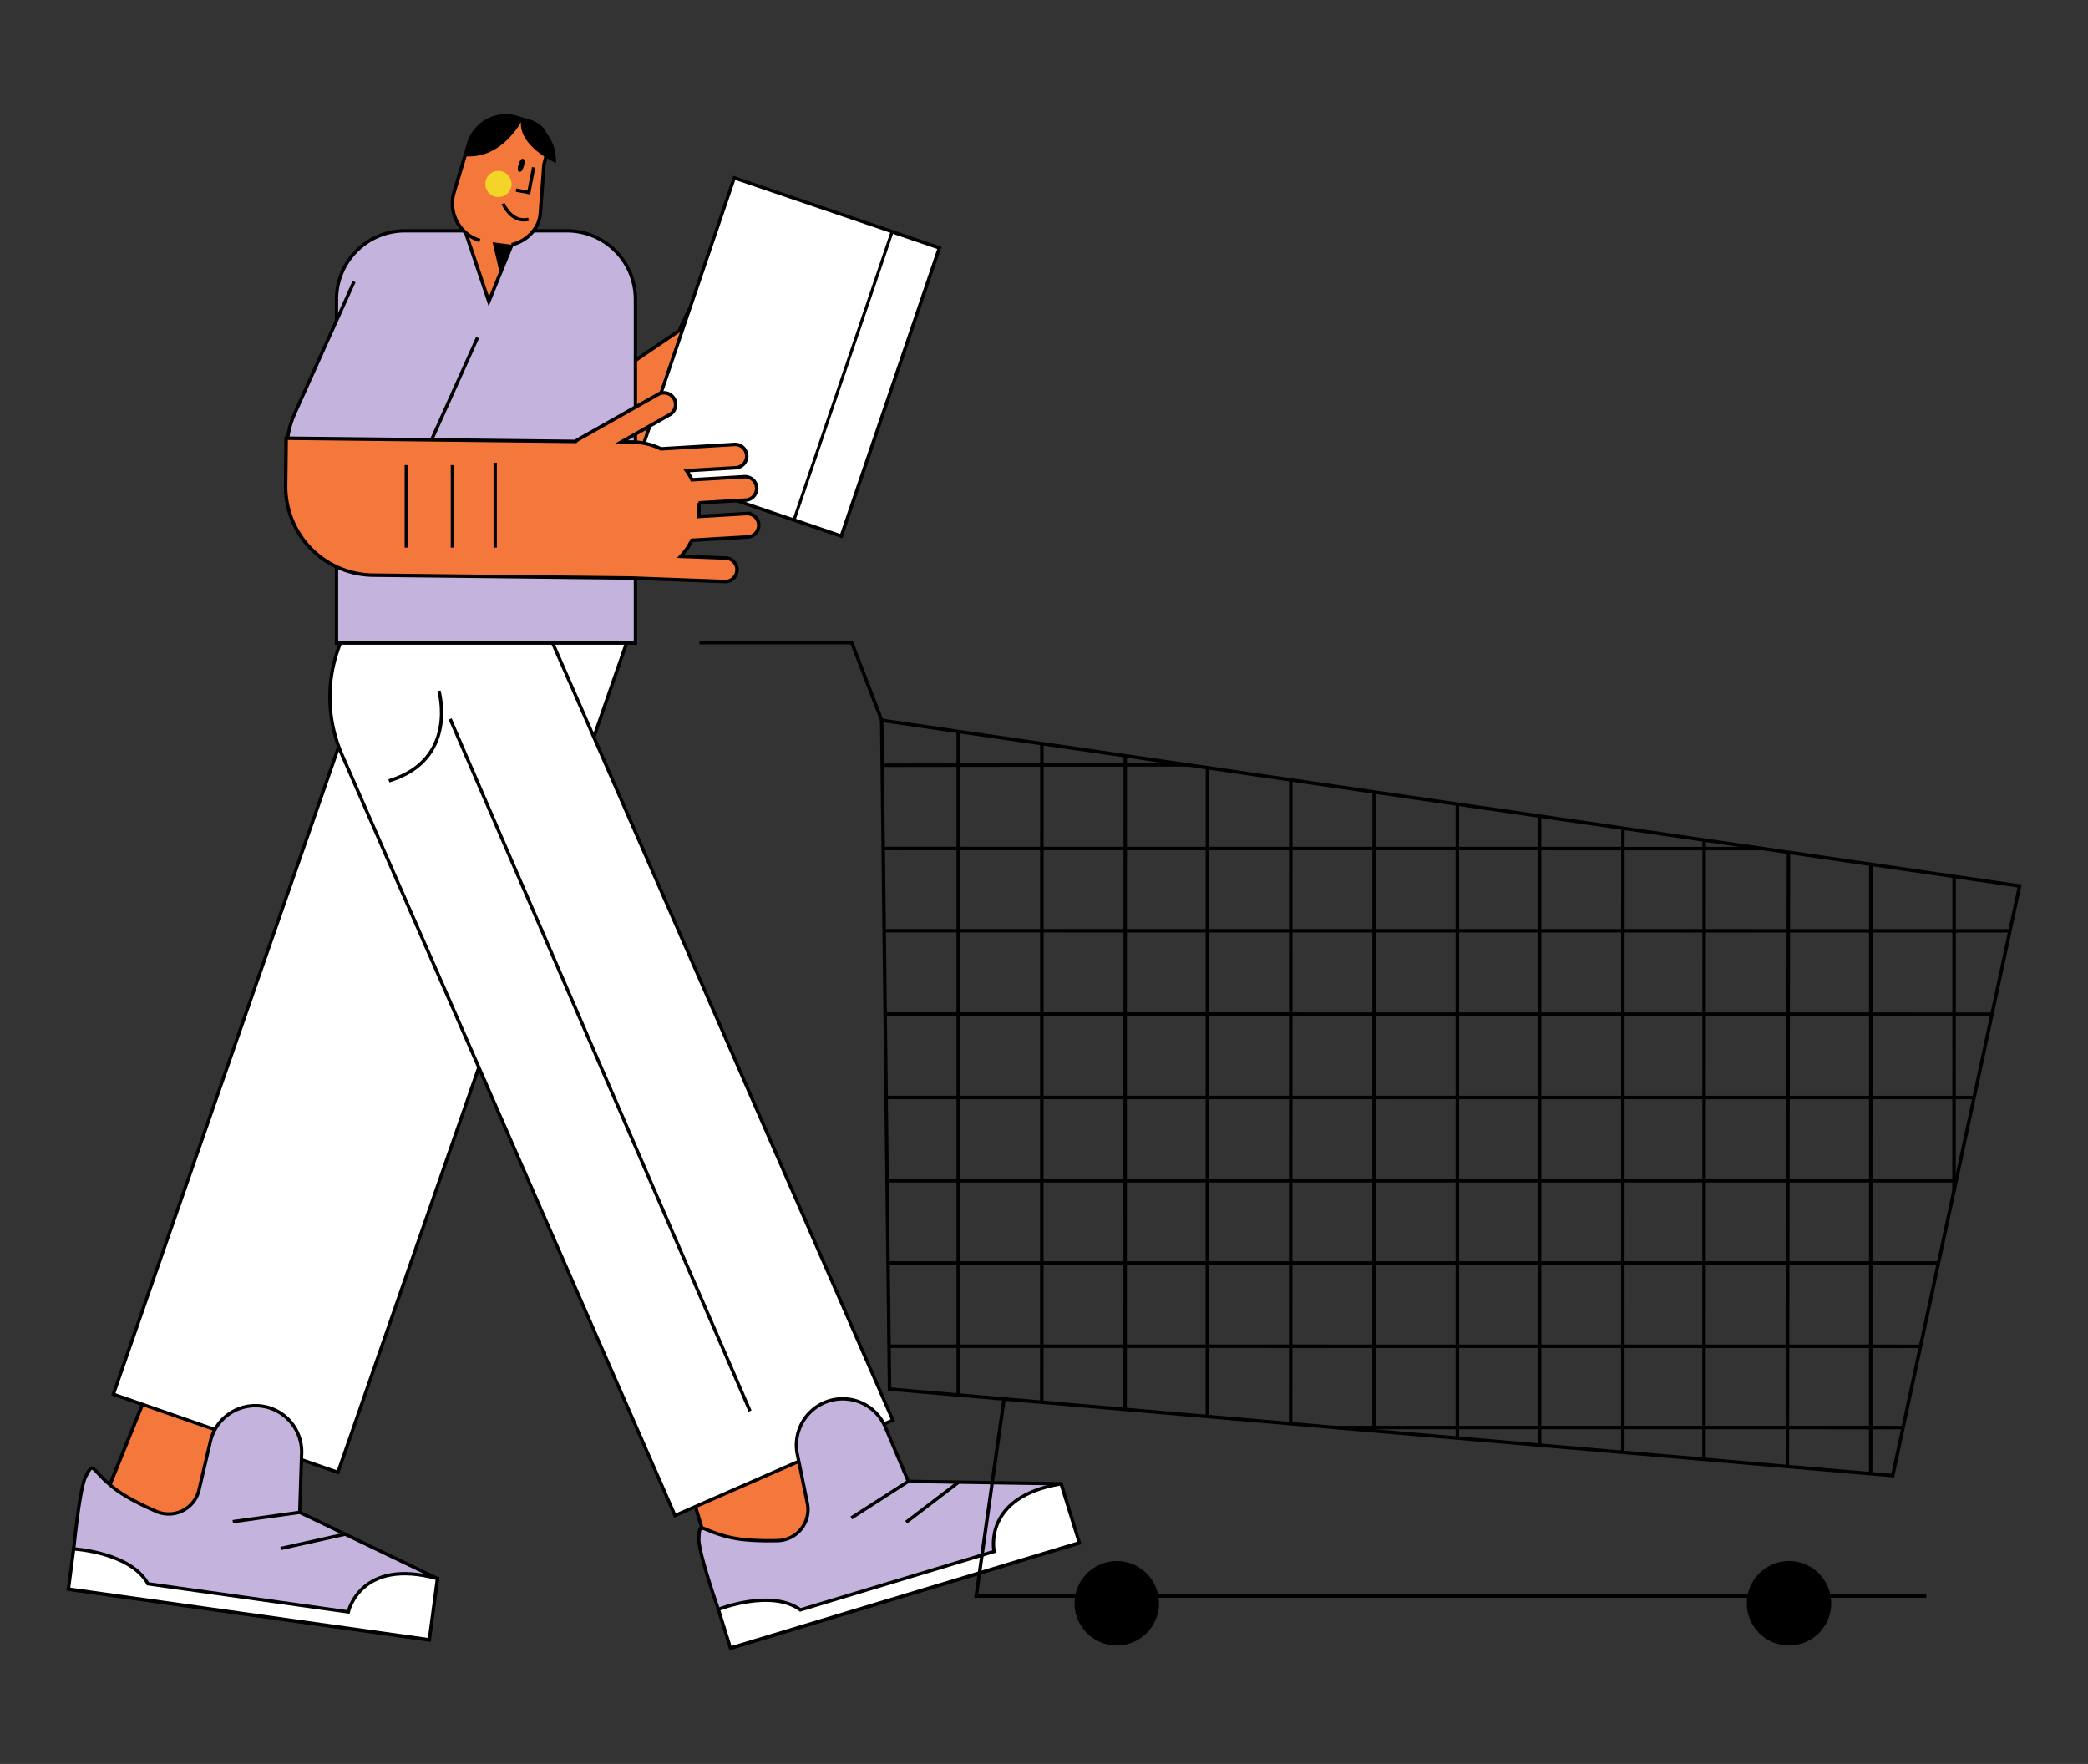 <svg id="Capa_1" data-name="Capa 1" xmlns="http://www.w3.org/2000/svg" viewBox="0 0 1879.11 1587.4"><rect x="0" y="0" width="1879.11" height="1587.4" fill="#333333" stroke="none"/><title>Mesa de trabajo 31</title><path d="M798.41,316.4a10.46,10.46,0,0,1-4.76,7.55l-69.87,44.77c-.22.14-.44.26-.66.38s-.68.48-1,.71L530.35,499.87a79.53,79.53,0,0,1-110.48-21.19l-23.82-35.12L611.69,297.29a10.06,10.06,0,0,1,.88-2.72l36.17-74.71a10.5,10.5,0,0,1,18.9,9.16l-21.86,45.14,7.85-5.33a60.79,60.79,0,0,1,24.9-9.81L731,217.79a10.49,10.49,0,1,1,13,16.5L708.72,262a58.94,58.94,0,0,1,8.61,3.91l37.47-29.46a10.5,10.5,0,0,1,13,16.51l-33.73,26.52a62.91,62.91,0,0,1,4.29,5.61c1,1.44,1.88,2.91,2.71,4.39L775.2,262.6a10.5,10.5,0,1,1,13,16.51l-39.95,31.42a61,61,0,0,1,0,17.59l34.12-21.85a10.51,10.51,0,0,1,16.08,10.13Z" fill="#f4773c" stroke="#000" stroke-miterlimit="10" stroke-width="3.12"/><polygon points="135.95 1244.7 88.95 1360.7 215.95 1413.7 280.95 1264.7 135.95 1244.7" fill="#f4773c" stroke="#000" stroke-miterlimit="10" stroke-width="3.12"/><polygon points="604.03 1283.39 642.87 1412.31 798.59 1351.23 735.38 1206.3 604.03 1283.39" fill="#f4773c" stroke="#000" stroke-miterlimit="10" stroke-width="3.12"/><path d="M228,508.74H442a0,0,0,0,1,0,0v679.31a124.14,124.14,0,0,1-124.14,124.14H228a0,0,0,0,1,0,0V508.74a0,0,0,0,1,0,0Z" transform="translate(352.21 1880.47) rotate(-160.81)" fill="#fff" stroke="#000" stroke-miterlimit="10" stroke-width="3"/><path d="M422.71,480.76h214a0,0,0,0,1,0,0v747.33a129.59,129.59,0,0,1-129.59,129.59H422.71a0,0,0,0,1,0,0V480.76A0,0,0,0,1,422.71,480.76Z" transform="translate(1383.51 1548.96) rotate(156.36)" fill="#fff" stroke="#000" stroke-miterlimit="10" stroke-width="3"/><path d="M364.47,207.71H510.2a61.64,61.64,0,0,1,61.64,61.64V578.71a0,0,0,0,1,0,0h-269a0,0,0,0,1,0,0V269.34A61.64,61.64,0,0,1,364.47,207.71Z" fill="#c3b3dd" stroke="#000" stroke-miterlimit="10" stroke-width="3"/><polygon points="461.27 218.79 439.93 271.23 409 179.46 461.27 218.79" fill="#f4773c" stroke="#000" stroke-miterlimit="10" stroke-width="3.12"/><polygon points="438.73 198.31 449.82 246.15 461.67 216.15 438.73 198.31"/><path d="M431.86,216.44a34.83,34.83,0,0,1-23.27-43.26L421.86,129a34.83,34.83,0,0,1,43.26-23.27L475.94,109c18.3,5.49,19.06,20.74,13.56,39l-3.23,43.8a28.33,28.33,0,0,1-4.14,13,35,35,0,0,1-21.73,15.44" fill="#f4773c" stroke="#000" stroke-miterlimit="10" stroke-width="3.12"/><ellipse cx="469.06" cy="148.78" rx="4.6" ry="0.98" transform="translate(191.55 555.16) rotate(-73.27)" fill="#fff" stroke="#000" stroke-miterlimit="10" stroke-width="3"/><polyline points="480.25 150.63 475.9 173.29 464.41 171.08" fill="none" stroke="#000" stroke-miterlimit="10" stroke-width="3"/><path d="M470,107.93s-17.57,35.64-51.65,32.7l5.31-16.35S438.09,95.59,470,107.93Z"/><path d="M500.38,146.82s-35.31-15.67-31.31-39.16c0,0,11.73,2.85,13.17,4S501.2,122,500.38,146.82Z"/><circle cx="448.56" cy="165.57" r="11.82" fill="#f2d527"/><path d="M452.77,183.2S460,201,475.66,197.38" fill="none" stroke="#000" stroke-miterlimit="10" stroke-width="3"/><path d="M658.77,1482.87,971,1388.69l-16.1-53.38L817.4,1333.1l-20.68-48.86a41.61,41.61,0,0,0-55.14-21.86h0a41.63,41.63,0,0,0-24,46.44l9,44a28,28,0,0,1-26.71,33.64c-14.5.33-30.91-.16-43-3-27.16-6.37-26.9-15.19-27.95.66S658.77,1482.87,658.77,1482.87Z" fill="#c3b3dd" stroke="#000" stroke-miterlimit="10" stroke-width="3"/><path d="M954.91,1335.31c-71.18,11.76-60.25,60.88-60.25,60.88l-174.35,52.59c-26.2-19.28-73.82-.46-73.82-.46l10.86,34.77,314-94.72Z" fill="#fff" stroke="#000" stroke-miterlimit="10" stroke-width="3"/><line x1="817.4" y1="1333.1" x2="766.19" y2="1366.02" fill="#fff" stroke="#000" stroke-miterlimit="10" stroke-width="3"/><line x1="862.35" y1="1334.11" x2="815.51" y2="1369.86" fill="#fff" stroke="#000" stroke-miterlimit="10" stroke-width="3"/><path d="M63,1430.44l323,45.39,7.76-55.21L269.76,1361l1.71-53a41.63,41.63,0,0,0-40.91-43h0a41.62,41.62,0,0,0-41.22,32.12l-10.26,43.71a28,28,0,0,1-38.35,19.34c-13.29-5.77-28-13.1-37.77-20.74-22-17.16-18.06-25.06-25.65-11.11S63,1430.44,63,1430.44Z" fill="#c3b3dd" stroke="#000" stroke-miterlimit="10" stroke-width="3"/><path d="M393.67,1420.62c-69.55-19.16-80.22,30-80.22,30l-180.34-25.34c-15.7-28.49-66.82-31.37-66.82-31.37L61.57,1430l324.81,45.65Z" fill="#fff" stroke="#000" stroke-miterlimit="10" stroke-width="3"/><line x1="269.76" y1="1360.97" x2="209.46" y2="1369.39" fill="#fff" stroke="#000" stroke-miterlimit="10" stroke-width="3"/><line x1="310.14" y1="1380.72" x2="252.63" y2="1393.54" fill="#fff" stroke="#000" stroke-miterlimit="10" stroke-width="3"/><line x1="674.98" y1="1269.83" x2="405.13" y2="647.03" fill="#fff" stroke="#000" stroke-miterlimit="10" stroke-width="3"/><path d="M395,621.71s18,62-45,81" fill="none" stroke="#000" stroke-miterlimit="10" stroke-width="3"/><path d="M643.84,275.79s22.89,20.7-14.11,46.16" fill="none" stroke="#000" stroke-miterlimit="10" stroke-width="3"/><polygon points="1703.35 1327.95 800.54 1250.08 793.49 648.25 1817.54 797.31 1703.35 1327.95" fill="none" stroke="#000" stroke-miterlimit="10" stroke-width="3.13"/><circle cx="1005.04" cy="1442.81" r="38"/><circle cx="1610.04" cy="1442.81" r="38"/><polyline points="903.54 1259.31 878.54 1436.31 1733.54 1436.31" fill="none" stroke="#000" stroke-miterlimit="10" stroke-width="3.13"/><polyline points="629.54 578.31 766.54 578.31 793.54 648.31" fill="none" stroke="#000" stroke-miterlimit="10" stroke-width="3.13"/><line x1="862.35" y1="1255.41" x2="862.35" y2="658.27" fill="none" stroke="#000" stroke-miterlimit="10" stroke-width="3.13"/><line x1="937.65" y1="669.23" x2="937.54" y2="1262.81" fill="none" stroke="#000" stroke-miterlimit="10" stroke-width="3.13"/><line x1="1012.65" y1="680.81" x2="1012.54" y2="1268.81" fill="none" stroke="#000" stroke-miterlimit="10" stroke-width="3.13"/><line x1="1086.65" y1="691.81" x2="1086.54" y2="1274.81" fill="none" stroke="#000" stroke-miterlimit="10" stroke-width="3.13"/><line x1="1161.65" y1="702.81" x2="1161.54" y2="1281.81" fill="none" stroke="#000" stroke-miterlimit="10" stroke-width="3.13"/><line x1="1236.65" y1="712.81" x2="1236.54" y2="1287.81" fill="none" stroke="#000" stroke-miterlimit="10" stroke-width="3.13"/><line x1="1311.54" y1="723.81" x2="1311.54" y2="1294.81" fill="none" stroke="#000" stroke-miterlimit="10" stroke-width="3.13"/><line x1="1385.54" y1="734.81" x2="1385.54" y2="1300.81" fill="none" stroke="#000" stroke-miterlimit="10" stroke-width="3.13"/><line x1="1460.54" y1="745.23" x2="1460.44" y2="1307.81" fill="none" stroke="#000" stroke-miterlimit="10" stroke-width="3.13"/><line x1="1533.65" y1="755.81" x2="1533.54" y2="1313.81" fill="none" stroke="#000" stroke-miterlimit="10" stroke-width="3.13"/><line x1="1609.54" y1="767.81" x2="1608.54" y2="1319.81" fill="none" stroke="#000" stroke-miterlimit="10" stroke-width="3.13"/><line x1="1683.65" y1="778.81" x2="1683.54" y2="1326.81" fill="none" stroke="#000" stroke-miterlimit="10" stroke-width="3.13"/><line x1="1758.65" y1="788.81" x2="1758.54" y2="1071.81" fill="none" stroke="#000" stroke-miterlimit="10" stroke-width="3.13"/><line x1="1069.04" y1="688.31" x2="793.96" y2="688.66" fill="none" stroke="#000" stroke-miterlimit="10" stroke-width="3.11"/><line x1="1585.87" y1="763.66" x2="794.84" y2="763.59" fill="none" stroke="#000" stroke-miterlimit="10" stroke-width="3.11"/><line x1="1808.85" y1="837.68" x2="795.71" y2="837.59" fill="none" stroke="#000" stroke-miterlimit="10" stroke-width="3.11"/><line x1="1792.74" y1="912.68" x2="796.59" y2="912.59" fill="none" stroke="#000" stroke-miterlimit="10" stroke-width="3.11"/><line x1="1776.57" y1="987.68" x2="797.47" y2="987.59" fill="none" stroke="#000" stroke-miterlimit="10" stroke-width="3.11"/><line x1="1760.46" y1="1062.59" x2="798.35" y2="1062.59" fill="none" stroke="#000" stroke-miterlimit="10" stroke-width="3.11"/><line x1="1744.53" y1="1136.59" x2="799.21" y2="1136.59" fill="none" stroke="#000" stroke-miterlimit="10" stroke-width="3.11"/><line x1="1728.39" y1="1211.58" x2="800.09" y2="1211.49" fill="none" stroke="#000" stroke-miterlimit="10" stroke-width="3.11"/><line x1="1712.67" y1="1284.69" x2="1203.34" y2="1284.64" fill="none" stroke="#000" stroke-miterlimit="10" stroke-width="3.11"/><rect x="611.54" y="184.31" width="195" height="274" transform="translate(141.34 -211.32) rotate(18.8)" fill="#fff" stroke="#000" stroke-miterlimit="10" stroke-width="3.11"/><rect x="612.74" y="177.06" width="150" height="274" transform="translate(137.87 -204.84) rotate(18.8)" fill="#fff" stroke="#000" stroke-miterlimit="10" stroke-width="2.73"/><path d="M429.79,303.82,344.94,492.4,300,472c-36.58-16.56-52.14-61.29-34.77-99.9l53.4-118.67" fill="#c3b3dd" stroke="#000" stroke-miterlimit="10" stroke-width="3"/><path d="M660.53,519.86a10.39,10.39,0,0,1-8.2,3.49l-82.93-3.1c-.26,0-.51,0-.76-.06H567.4l-231.69-2.57a79.67,79.67,0,0,1-78.65-80.69l.47-42.57,260.55,2.89a10.12,10.12,0,0,1,2.28-1.74l72.32-40.85A10.53,10.53,0,0,1,603,373l-43.71,24.68,9.5.1a60.62,60.62,0,0,1,26,6.16l66.58-4a10.53,10.53,0,0,1,1.24,21l-44.72,2.66a60.11,60.11,0,0,1,4.84,8.15L670.33,429a10.53,10.53,0,0,1,1.25,21l-42.84,2.56a63.84,63.84,0,0,1,.33,7.08c0,1.74-.12,3.46-.28,5.16l43.38-2.59a10.53,10.53,0,0,1,1.24,21l-50.74,3a61,61,0,0,1-10,14.48l40.48,1.52a10.55,10.55,0,0,1,7.42,17.56Z" fill="#f4773c" stroke="#000" stroke-miterlimit="10" stroke-width="3.12"/><line x1="365.65" y1="418.57" x2="365.65" y2="492.81" fill="#fff" stroke="#000" stroke-miterlimit="10" stroke-width="3"/><line x1="407.15" y1="418.57" x2="407.15" y2="492.81" fill="#fff" stroke="#000" stroke-miterlimit="10" stroke-width="3"/><line x1="445.65" y1="416.34" x2="445.65" y2="492.81" fill="#fff" stroke="#000" stroke-miterlimit="10" stroke-width="3"/></svg>